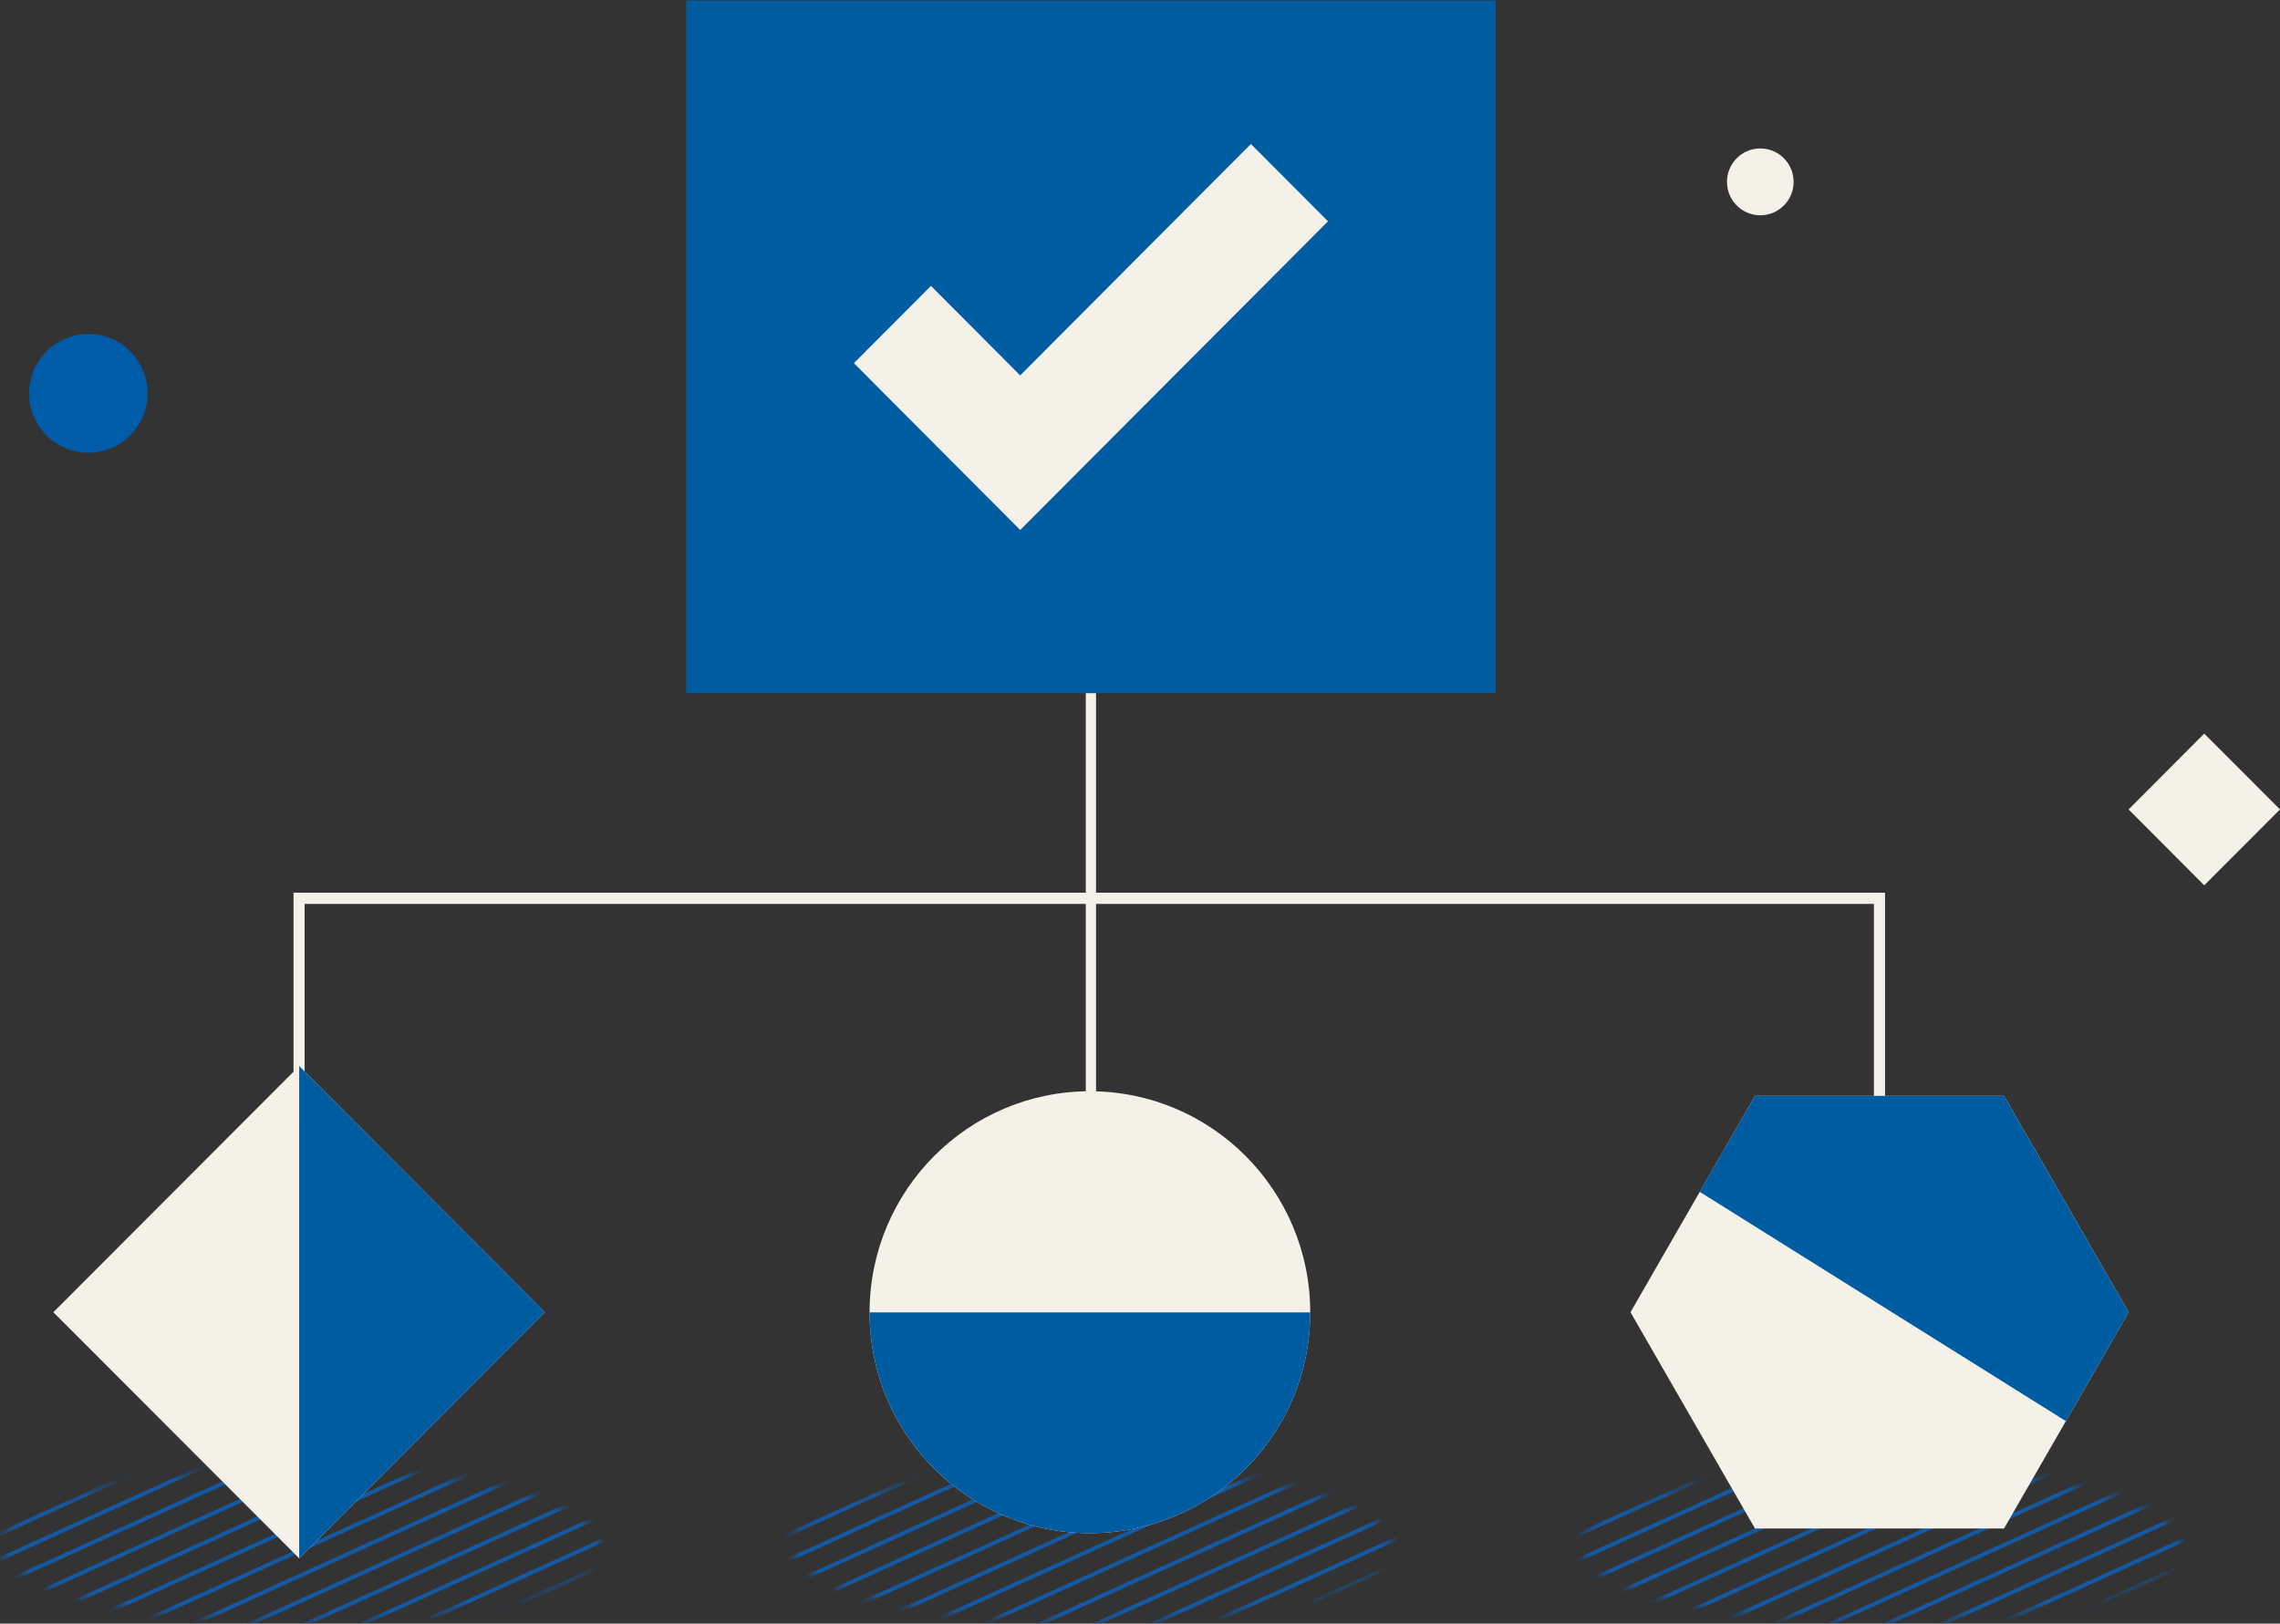<?xml version="1.0" encoding="UTF-8"?> <svg xmlns="http://www.w3.org/2000/svg" width="278" height="198" viewBox="0 0 278 198" fill="none"><rect x="0" y="0" width="278" height="198" fill="#333333" stroke="none"/><path d="M278.001 98.713L268.761 107.964L259.539 98.713L268.761 89.462L278.001 98.713Z" fill="#F3F1E8"></path><path d="M10.774 55.212C14.761 55.212 17.993 51.97 17.993 47.97C17.993 43.97 14.761 40.728 10.774 40.728C6.787 40.728 3.555 43.97 3.555 47.97C3.555 51.97 6.787 55.212 10.774 55.212Z" fill="#005BA8"></path><path d="M214.633 26.253C216.876 26.253 218.695 24.429 218.695 22.178C218.695 19.927 216.876 18.102 214.633 18.102C212.389 18.102 210.57 19.927 210.57 22.178C210.57 24.429 212.389 26.253 214.633 26.253Z" fill="#F3F1E8"></path><mask id="mask0_2710_11643" style="mask-type:luminance" maskUnits="userSpaceOnUse" x="0" y="179" width="74" height="19"><path d="M36.68 197.835C56.936 197.835 73.357 193.638 73.357 188.46C73.357 183.282 56.936 179.084 36.68 179.084C16.424 179.084 0.004 183.282 0.004 188.46C0.004 193.638 16.424 197.835 36.68 197.835Z" fill="white"></path></mask><g mask="url(#mask0_2710_11643)"><path d="M138.974 195.137L37.438 241.259L37.634 241.694L139.171 195.573L138.974 195.137Z" fill="#1459A4"></path><path d="M136.888 192.979L35.352 239.1L35.548 239.536L137.085 193.415L136.888 192.979Z" fill="#1459A4"></path><path d="M134.81 190.821L33.273 236.942L33.47 237.378L135.007 191.256L134.81 190.821Z" fill="#1459A4"></path><path d="M132.709 188.663L31.172 234.784L31.369 235.22L132.905 189.099L132.709 188.663Z" fill="#1459A4"></path><path d="M130.623 186.495L29.086 232.617L29.283 233.052L130.819 186.931L130.623 186.495Z" fill="#1459A4"></path><path d="M128.537 184.337L27 230.459L27.197 230.894L128.733 184.773L128.537 184.337Z" fill="#1459A4"></path><path d="M126.439 182.174L24.902 228.295L25.099 228.731L126.636 182.61L126.439 182.174Z" fill="#1459A4"></path><path d="M124.353 180.025L22.816 226.146L23.013 226.582L124.55 180.461L124.353 180.025Z" fill="#1459A4"></path><path d="M122.259 177.858L20.723 223.979L20.919 224.415L122.456 178.294L122.259 177.858Z" fill="#1459A4"></path><path d="M120.173 175.7L18.637 221.821L18.833 222.257L120.37 176.136L120.173 175.7Z" fill="#1459A4"></path><path d="M118.087 173.532L16.551 219.654L16.747 220.089L118.284 173.968L118.087 173.532Z" fill="#1459A4"></path><path d="M115.994 171.375L14.457 217.496L14.654 217.932L116.19 171.811L115.994 171.375Z" fill="#1459A4"></path><path d="M113.912 169.216L12.375 215.337L12.572 215.773L114.108 169.652L113.912 169.216Z" fill="#1459A4"></path><path d="M111.814 167.062L10.277 213.184L10.474 213.619L112.011 167.498L111.814 167.062Z" fill="#1459A4"></path><path d="M109.716 164.895L8.18 211.016L8.376 211.452L109.913 165.331L109.716 164.895Z" fill="#1459A4"></path><path d="M107.634 162.737L6.098 208.858L6.294 209.294L107.831 163.173L107.634 162.737Z" fill="#1459A4"></path><path d="M105.541 160.57L4.004 206.691L4.201 207.127L105.737 161.006L105.541 160.57Z" fill="#1459A4"></path><path d="M103.462 158.421L1.926 204.542L2.122 204.978L103.659 158.856L103.462 158.421Z" fill="#1459A4"></path><path d="M101.377 156.253L-0.16 202.375L0.037 202.81L101.573 156.689L101.377 156.253Z" fill="#1459A4"></path><path d="M99.279 154.095L-2.258 200.217L-2.061 200.653L99.475 154.531L99.279 154.095Z" fill="#1459A4"></path><path d="M97.197 151.928L-4.34 198.05L-4.143 198.485L97.394 152.364L97.197 151.928Z" fill="#1459A4"></path><path d="M95.099 149.783L-6.438 195.904L-6.241 196.34L95.296 150.219L95.099 149.783Z" fill="#1459A4"></path><path d="M93.001 147.616L-8.535 193.737L-8.338 194.173L93.198 148.051L93.001 147.616Z" fill="#1459A4"></path><path d="M90.919 145.458L-10.617 191.579L-10.421 192.015L91.116 145.893L90.919 145.458Z" fill="#1459A4"></path><path d="M88.822 143.291L-12.715 189.412L-12.518 189.848L89.019 143.726L88.822 143.291Z" fill="#1459A4"></path><path d="M86.736 141.132L-14.801 187.254L-14.604 187.689L86.933 141.568L86.736 141.132Z" fill="#1459A4"></path><path d="M84.654 138.974L-16.883 185.095L-16.686 185.531L84.85 139.41L84.654 138.974Z" fill="#1459A4"></path><path d="M82.564 136.816L-18.973 182.937L-18.776 183.373L82.761 137.252L82.564 136.816Z" fill="#1459A4"></path><path d="M80.47 134.653L-21.066 180.774L-20.87 181.21L80.667 135.088L80.47 134.653Z" fill="#1459A4"></path></g><mask id="mask1_2710_11643" style="mask-type:luminance" maskUnits="userSpaceOnUse" x="96" y="179" width="74" height="19"><path d="M133.016 197.836C153.272 197.836 169.693 193.638 169.693 188.46C169.693 183.282 153.272 179.085 133.016 179.085C112.76 179.085 96.34 183.282 96.34 188.46C96.34 193.638 112.76 197.836 133.016 197.836Z" fill="white"></path></mask><g mask="url(#mask1_2710_11643)"><path d="M235.31 195.136L133.773 241.257L133.97 241.693L235.507 195.572L235.31 195.136Z" fill="#1459A4"></path><path d="M233.228 192.978L131.691 239.099L131.888 239.535L233.425 193.414L233.228 192.978Z" fill="#1459A4"></path><path d="M231.138 190.819L129.602 236.941L129.798 237.376L231.335 191.255L231.138 190.819Z" fill="#1459A4"></path><path d="M229.037 188.666L127.5 234.787L127.697 235.223L229.233 189.101L229.037 188.666Z" fill="#1459A4"></path><path d="M226.943 186.498L125.406 232.619L125.603 233.055L227.14 186.934L226.943 186.498Z" fill="#1459A4"></path><path d="M224.861 184.34L123.324 230.462L123.521 230.897L225.058 184.776L224.861 184.34Z" fill="#1459A4"></path><path d="M222.775 182.173L121.238 228.294L121.435 228.73L222.972 182.608L222.775 182.173Z" fill="#1459A4"></path><path d="M220.681 180.024L119.145 226.145L119.341 226.581L220.878 180.46L220.681 180.024Z" fill="#1459A4"></path><path d="M218.595 177.857L117.059 223.978L117.255 224.414L218.792 178.292L218.595 177.857Z" fill="#1459A4"></path><path d="M216.513 175.699L114.977 221.82L115.173 222.256L216.71 176.135L216.513 175.699Z" fill="#1459A4"></path><path d="M214.416 173.531L112.879 219.652L113.076 220.088L214.612 173.967L214.416 173.531Z" fill="#1459A4"></path><path d="M212.322 171.377L110.785 217.499L110.982 217.934L212.518 171.813L212.322 171.377Z" fill="#1459A4"></path><path d="M210.232 169.219L108.695 215.34L108.892 215.776L210.429 169.655L210.232 169.219Z" fill="#1459A4"></path><path d="M208.142 167.061L106.605 213.182L106.802 213.618L208.339 167.497L208.142 167.061Z" fill="#1459A4"></path><path d="M206.06 164.894L104.523 211.015L104.72 211.451L206.257 165.33L206.06 164.894Z" fill="#1459A4"></path><path d="M203.962 162.736L102.426 208.857L102.622 209.293L204.159 163.171L203.962 162.736Z" fill="#1459A4"></path><path d="M201.884 160.569L100.348 206.69L100.544 207.126L202.081 161.004L201.884 160.569Z" fill="#1459A4"></path><path d="M199.798 158.419L98.262 204.541L98.458 204.977L199.995 158.855L199.798 158.419Z" fill="#1459A4"></path><path d="M197.689 156.256L96.152 202.377L96.349 202.813L197.886 156.692L197.689 156.256Z" fill="#1459A4"></path><path d="M195.607 154.098L94.07 200.219L94.267 200.655L195.804 154.534L195.607 154.098Z" fill="#1459A4"></path><path d="M193.509 151.93L91.973 198.052L92.169 198.488L193.706 152.366L193.509 151.93Z" fill="#1459A4"></path><path d="M191.427 149.782L89.891 195.903L90.087 196.339L191.624 150.217L191.427 149.782Z" fill="#1459A4"></path><path d="M189.345 147.614L87.809 193.736L88.005 194.171L189.542 148.05L189.345 147.614Z" fill="#1459A4"></path><path d="M187.248 145.456L85.711 191.578L85.908 192.013L187.444 145.892L187.248 145.456Z" fill="#1459A4"></path><path d="M185.162 143.289L83.625 189.41L83.822 189.846L185.358 143.725L185.162 143.289Z" fill="#1459A4"></path><path d="M183.072 141.131L81.535 187.252L81.732 187.688L183.268 141.567L183.072 141.131Z" fill="#1459A4"></path><path d="M180.978 138.976L79.441 185.098L79.638 185.533L181.175 139.412L180.978 138.976Z" fill="#1459A4"></path><path d="M178.892 136.819L77.356 182.94L77.552 183.376L179.089 137.255L178.892 136.819Z" fill="#1459A4"></path><path d="M176.798 134.651L75.262 180.773L75.458 181.208L176.995 135.087L176.798 134.651Z" fill="#1459A4"></path></g><mask id="mask2_2710_11643" style="mask-type:luminance" maskUnits="userSpaceOnUse" x="192" y="179" width="75" height="19"><path d="M229.34 197.836C249.596 197.836 266.017 193.638 266.017 188.46C266.017 183.282 249.596 179.085 229.34 179.085C209.085 179.085 192.664 183.282 192.664 188.46C192.664 193.638 209.085 197.836 229.34 197.836Z" fill="white"></path></mask><g mask="url(#mask2_2710_11643)"><path d="M331.642 195.138L230.105 241.26L230.302 241.695L331.839 195.574L331.642 195.138Z" fill="#1459A4"></path><path d="M329.556 192.98L228.02 239.101L228.216 239.537L329.753 193.416L329.556 192.98Z" fill="#1459A4"></path><path d="M327.478 190.822L225.941 236.943L226.138 237.379L327.675 191.257L327.478 190.822Z" fill="#1459A4"></path><path d="M325.377 188.664L223.84 234.785L224.037 235.221L325.573 189.099L325.377 188.664Z" fill="#1459A4"></path><path d="M323.291 186.496L221.754 232.618L221.951 233.053L323.487 186.932L323.291 186.496Z" fill="#1459A4"></path><path d="M321.201 184.338L219.664 230.46L219.861 230.895L321.397 184.774L321.201 184.338Z" fill="#1459A4"></path><path d="M319.115 182.171L217.578 228.292L217.775 228.728L319.311 182.607L319.115 182.171Z" fill="#1459A4"></path><path d="M317.033 180.022L215.496 226.143L215.693 226.579L317.229 180.458L317.033 180.022Z" fill="#1459A4"></path><path d="M314.927 177.859L213.391 223.98L213.587 224.416L315.124 178.294L314.927 177.859Z" fill="#1459A4"></path><path d="M312.841 175.701L211.305 221.822L211.501 222.258L313.038 176.137L312.841 175.701Z" fill="#1459A4"></path><path d="M310.755 173.533L209.219 219.655L209.415 220.091L310.952 173.969L310.755 173.533Z" fill="#1459A4"></path><path d="M308.662 171.376L207.125 217.497L207.322 217.933L308.858 171.812L308.662 171.376Z" fill="#1459A4"></path><path d="M306.58 169.217L205.043 215.338L205.24 215.774L306.776 169.653L306.58 169.217Z" fill="#1459A4"></path><path d="M304.482 167.059L202.945 213.18L203.142 213.616L304.679 167.495L304.482 167.059Z" fill="#1459A4"></path><path d="M302.4 164.892L200.863 211.013L201.06 211.449L302.597 165.328L302.4 164.892Z" fill="#1459A4"></path><path d="M300.302 162.738L198.766 208.859L198.962 209.295L300.499 163.174L300.302 162.738Z" fill="#1459A4"></path><path d="M298.209 160.571L196.672 206.692L196.869 207.128L298.405 161.007L298.209 160.571Z" fill="#1459A4"></path><path d="M296.13 158.422L194.594 204.543L194.79 204.979L296.327 158.857L296.13 158.422Z" fill="#1459A4"></path><path d="M294.044 156.254L192.508 202.375L192.704 202.811L294.241 156.69L294.044 156.254Z" fill="#1459A4"></path><path d="M291.947 154.096L190.41 200.218L190.607 200.654L292.143 154.532L291.947 154.096Z" fill="#1459A4"></path><path d="M289.865 151.929L188.328 198.051L188.525 198.486L290.061 152.365L289.865 151.929Z" fill="#1459A4"></path><path d="M287.767 149.78L186.23 195.901L186.427 196.337L287.964 150.216L287.767 149.78Z" fill="#1459A4"></path><path d="M285.685 147.612L184.148 193.733L184.345 194.169L285.882 148.048L285.685 147.612Z" fill="#1459A4"></path><path d="M283.587 145.459L182.051 191.58L182.247 192.016L283.784 145.894L283.587 145.459Z" fill="#1459A4"></path><path d="M281.49 143.301L179.953 189.422L180.15 189.858L281.686 143.737L281.49 143.301Z" fill="#1459A4"></path><path d="M279.404 141.133L177.867 187.255L178.064 187.69L279.601 141.569L279.404 141.133Z" fill="#1459A4"></path><path d="M277.322 138.984L175.785 185.106L175.982 185.541L277.518 139.42L277.322 138.984Z" fill="#1459A4"></path><path d="M275.232 136.817L173.695 182.938L173.892 183.374L275.429 137.253L275.232 136.817Z" fill="#1459A4"></path><path d="M273.146 134.659L171.609 180.78L171.806 181.216L273.343 135.095L273.146 134.659Z" fill="#1459A4"></path></g><path d="M133.64 64.215H132.391V136.894H133.64V64.215Z" fill="#F3F1E8"></path><path d="M106.027 160.047C106.027 174.933 118.053 186.968 132.891 186.968C147.729 186.968 159.755 174.933 159.755 160.047C159.755 145.161 147.729 133.078 132.891 133.078C118.053 133.078 106.027 145.161 106.027 160.047Z" fill="#F3F1E8"></path><path d="M182.361 0.059H83.68V84.535H182.361V0.059Z" fill="#005CA1"></path><path d="M124.391 64.636L104.117 44.287L113.51 34.864L124.391 45.779L152.523 17.557L161.926 26.99L124.391 64.636Z" fill="#F3F1E8"></path><path d="M106.027 160.046C106.027 174.932 118.053 186.967 132.891 186.967C147.729 186.967 159.755 174.932 159.755 160.046" fill="#005CA1"></path><path d="M6.504 160.027L36.476 130.006L66.43 160.027L36.476 190.039L6.504 160.027Z" fill="#F3F1E8"></path><path d="M229.842 136.894H228.488V110.232H37.143V136.894H35.789V108.864H229.842V136.894Z" fill="#F2F0E8"></path><path d="M244.35 133.642H213.986L198.805 160.027L213.986 186.403H244.35L259.541 160.027L244.35 133.642Z" fill="#F3F1E8"></path><path d="M36.48 130.006L66.434 160.027L36.48 190.039V130.006Z" fill="#005CA1"></path><path d="M244.348 133.642H213.984L207.242 145.342L251.891 173.306L259.539 160.027L244.348 133.642Z" fill="#005CA1"></path></svg> 